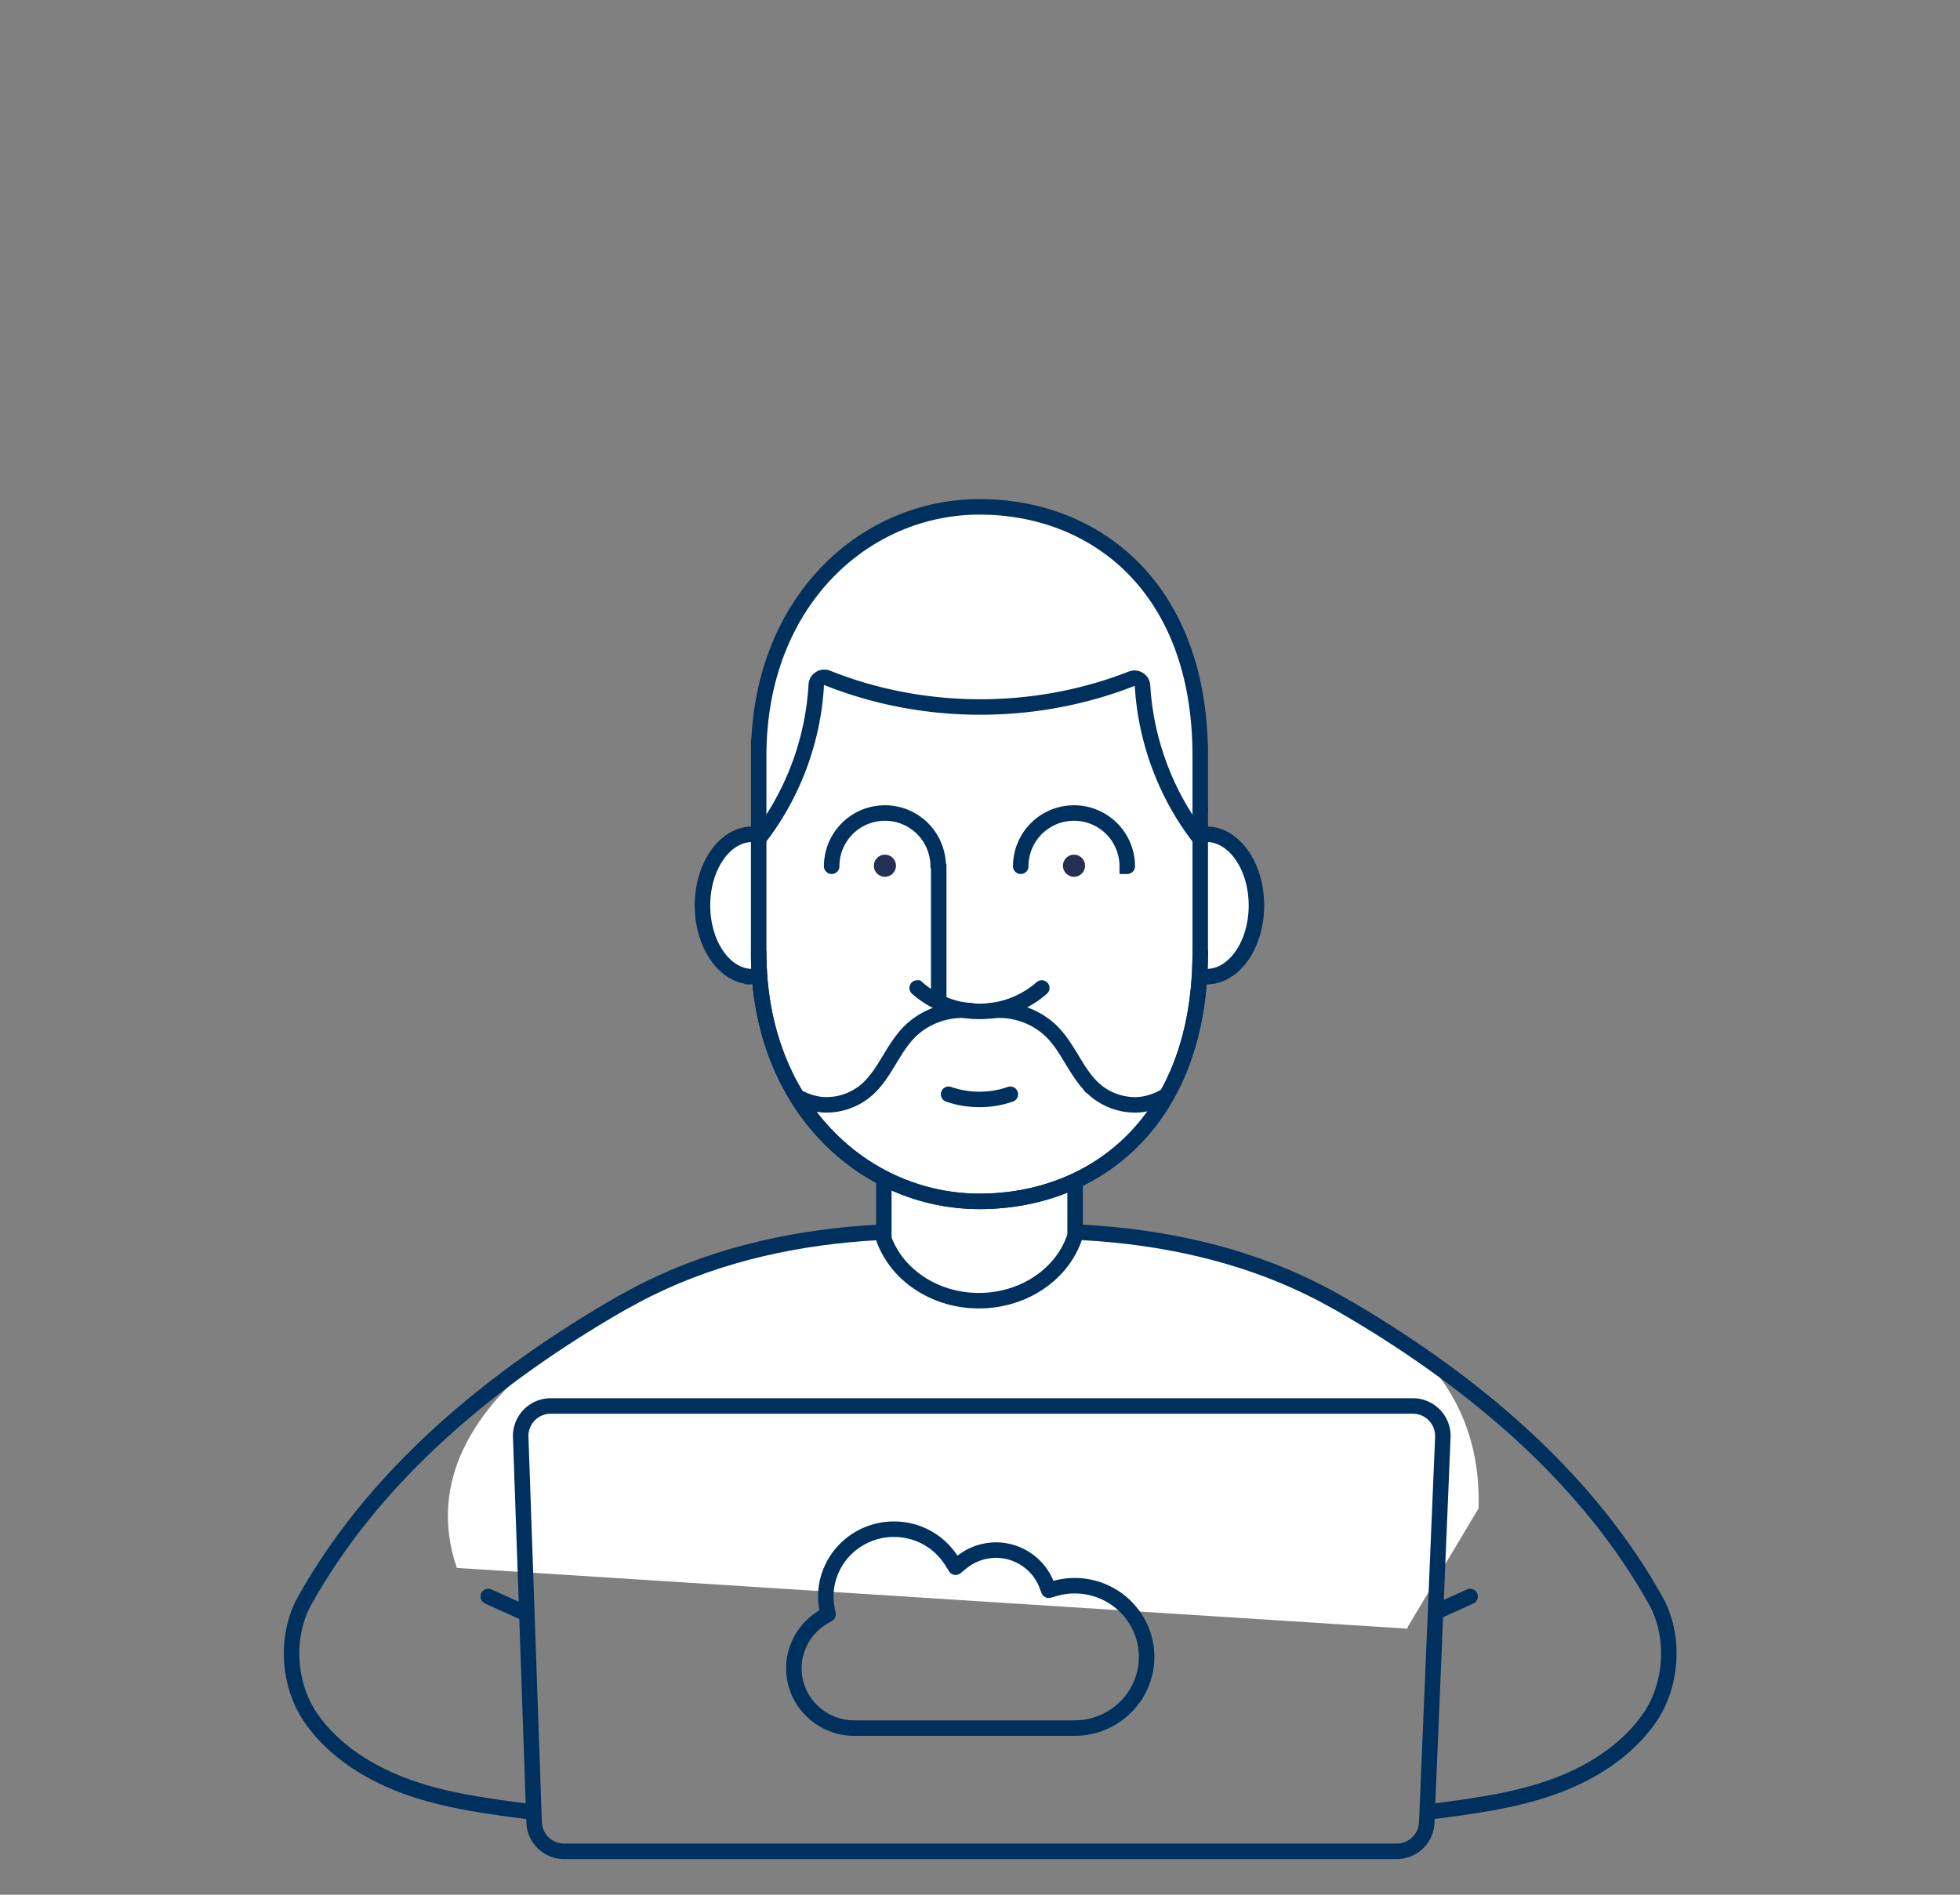 <svg xmlns="http://www.w3.org/2000/svg" width="300" height="290" viewBox="0 0 300 290">
	<rect x="0" y="0" width="300" height="290" fill="#808080" stroke="none"/>
	<g fill="none" fill-rule="evenodd">
		<path fill="#FFF" d="m226.305 230.873-10.774 18.031-.138.37-145.47-9.296c-8.996-26.314 28.268-45.176 53.883-49.733 11.22-.683 47.869-2.507 58.7.65 22.825 5.051 44.578 15.57 43.8 39.978" class="is-background-color"/>
		<path fill="#FFF" d="M135.278 180.708v8.89c.13.368.28.728.444 1.081 2.3 4.931 7.753 8.398 14.114 8.398 6.139 0 11.432-3.228 13.86-7.884.348-.666.637-1.36.861-2.078v-7.993m-48.53-53.359a5.176 5.176 0 0 0-.875-.072c-4.213 0-7.627 4.877-7.627 10.893 0 6.021 3.414 10.898 7.627 10.898a5.2 5.2 0 0 0 .875-.072m67.78-21.647c.288-.05.58-.072.875-.072 4.214 0 7.627 4.877 7.627 10.893 0 6.021-3.413 10.898-7.627 10.898a5.21 5.21 0 0 1-.875-.072" class="is-background-color"/>
		<path fill="#FFF" d="M149.79 183.877c-18.646 0-33.763-15.116-33.763-33.763v-38.2c0-18.647 15.117-33.764 33.764-33.764 18.647 0 33.763 15.117 33.763 33.763v38.2c0 18.648-15.116 33.764-33.763 33.764" class="is-background-color"/>
		<path stroke="#00305D" stroke-linecap="round" stroke-width="2.371" d="M143.598 132.587a8.151 8.151 0 1 0-16.303 0m45.244 0a8.151 8.151 0 1 0-16.303 0m-12.555-.083v20.762m-3.297-2.051a14.415 14.415 0 0 0 9.533 3.584c3.653 0 6.99-1.353 9.536-3.585m24.259-5.433v-21.908"/>
		<path stroke="#00305D" stroke-linecap="round" stroke-width="2.371" d="M116.124 145.78c0 23.503 16.118 38.097 33.81 38.097h0c17.579 0 33.776-12.195 33.776-38.096"/>
		<path stroke="#00305D" stroke-linecap="round" stroke-width="2.371" d="M116.124 145.78c0 23.503 16.118 38.097 33.81 38.097h0c17.579 0 33.776-12.195 33.776-38.096m-67.586-30.11c0-23.503 16.118-38.097 33.81-38.097h0c17.579 0 33.776 12.195 33.776 38.096m-67.586 8.656v21.455m0-21.455v-10.805m67.588 10.352v-9.669"/>
		<path stroke="#00305D" stroke-linecap="round" stroke-linejoin="round" stroke-width="2.371" d="M135.278 180.708v8.89c.13.368.28.728.444 1.081 2.3 4.931 7.753 8.398 14.114 8.398 6.139 0 11.432-3.228 13.86-7.884.348-.666.637-1.36.861-2.078v-7.993"/>
		<path stroke="#00305D" stroke-linecap="round" stroke-width="2.371" d="M183.807 127.763c.288-.05.58-.072.875-.072 4.214 0 7.627 4.877 7.627 10.893 0 6.021-3.413 10.898-7.627 10.898a5.21 5.21 0 0 1-.875-.072m-67.78-21.647a5.176 5.176 0 0 0-.875-.072c-4.213 0-7.627 4.877-7.627 10.893 0 6.021 3.414 10.898 7.627 10.898a5.2 5.2 0 0 0 .875-.072m29.165 18.075c1.48.511 3.07.789 4.723.789 1.655 0 3.246-.278 4.727-.79m-3.108-12.77c3.508-.47 7.207.828 9.653 3.386 2.516 2.632 3.689 6.398 6.456 8.764a9.455 9.455 0 0 0 6.813 2.213m3.784-1.237a9.703 9.703 0 0 1-3.785 1.236m-25.758-14.363c-3.507-.47-7.207.829-9.652 3.387-2.517 2.632-3.689 6.398-6.457 8.764a9.455 9.455 0 0 1-6.812 2.213m-3.154-.902a9.817 9.817 0 0 0 3.154.9m57.778-40.868c-5.126-6.645-8.184-14.86-8.676-23.233a1.235 1.235 0 0 0-1.681-1.086c-14.795 5.794-31.814 5.774-46.572-.13a1.235 1.235 0 0 0-1.69 1.086c-.465 8.42-3.529 16.684-8.681 23.363"/>
		<path fill="#252F54" d="M133.756 132.504a1.69 1.69 0 1 0 3.381 0 1.69 1.69 0 0 0-3.38 0m28.94 0a1.69 1.69 0 1 0 3.381 0 1.69 1.69 0 0 0-3.38 0"/>
		<path stroke="#00305D" stroke-linecap="round" stroke-linejoin="round" stroke-width="2.371" d="M175.503 253.601c0 4.485-2.758 8.348-6.692 10.016a10.72 10.72 0 0 1-2.648.753c-.548.08-1.11.125-1.679.125h-33.723a9.267 9.267 0 0 1-5.946-2.151c-2.02-1.676-3.306-4.192-3.306-7.001 0-1.105.207-2.18.591-3.19a9.189 9.189 0 0 1 4.008-4.711l.63-.367-.141-.702a10.145 10.145 0 0 1 .814-6.438c.347-.724.776-1.397 1.279-2.019a10.463 10.463 0 0 1 8.135-3.863c3.195 0 6.153 1.42 8.12 3.863.251.307.489.63.703.973l.621.98.902-.738c.119-.096.237-.19.363-.278a7.929 7.929 0 0 1 1.686-.944 7.613 7.613 0 0 1 1.975-.556 7.238 7.238 0 0 1 1.257-.103c3.402 0 6.515 2.122 7.735 5.275l.333.87.903-.256a11.062 11.062 0 0 1 3.061-.438c6.08 0 11.02 4.886 11.02 10.9Z"/>
		<path stroke="#00305D" stroke-linecap="round" stroke-linejoin="round" stroke-width="2.371" d="M91.788 215.191H216.25a4.597 4.597 0 0 1 4.593 4.789l-2.462 58.971a4.597 4.597 0 0 1-4.593 4.405H86.346a4.596 4.596 0 0 1-4.594-4.436L79.7 219.948a4.597 4.597 0 0 1 4.594-4.757h7.494"/>
		<path stroke="#00305D" stroke-linecap="round" stroke-linejoin="round" stroke-width="2.371" d="M134.362 188.627c-12.062.655-24.123 3.23-34.962 8.562-2.89 1.423-5.682 3.034-8.432 4.711-17.782 10.846-34.159 24.88-44.322 43.06-3.043 5.443-2.583 12.943.989 18.055 3.571 5.112 9.158 8.54 15.045 10.598 5.887 2.058 12.125 2.866 18.31 3.662m84.711-88.648c12.062.655 24.123 3.23 34.962 8.562 2.89 1.423 5.682 3.034 8.432 4.711 17.782 10.846 34.159 24.88 44.322 43.06 3.043 5.443 2.583 12.943-.989 18.055s-9.159 8.54-15.045 10.598c-5.887 2.058-12.125 2.866-18.31 3.662m.861-30.626 5.084-2.297M79.82 246.649l-5.085-2.297"/>
	</g>
</svg>
